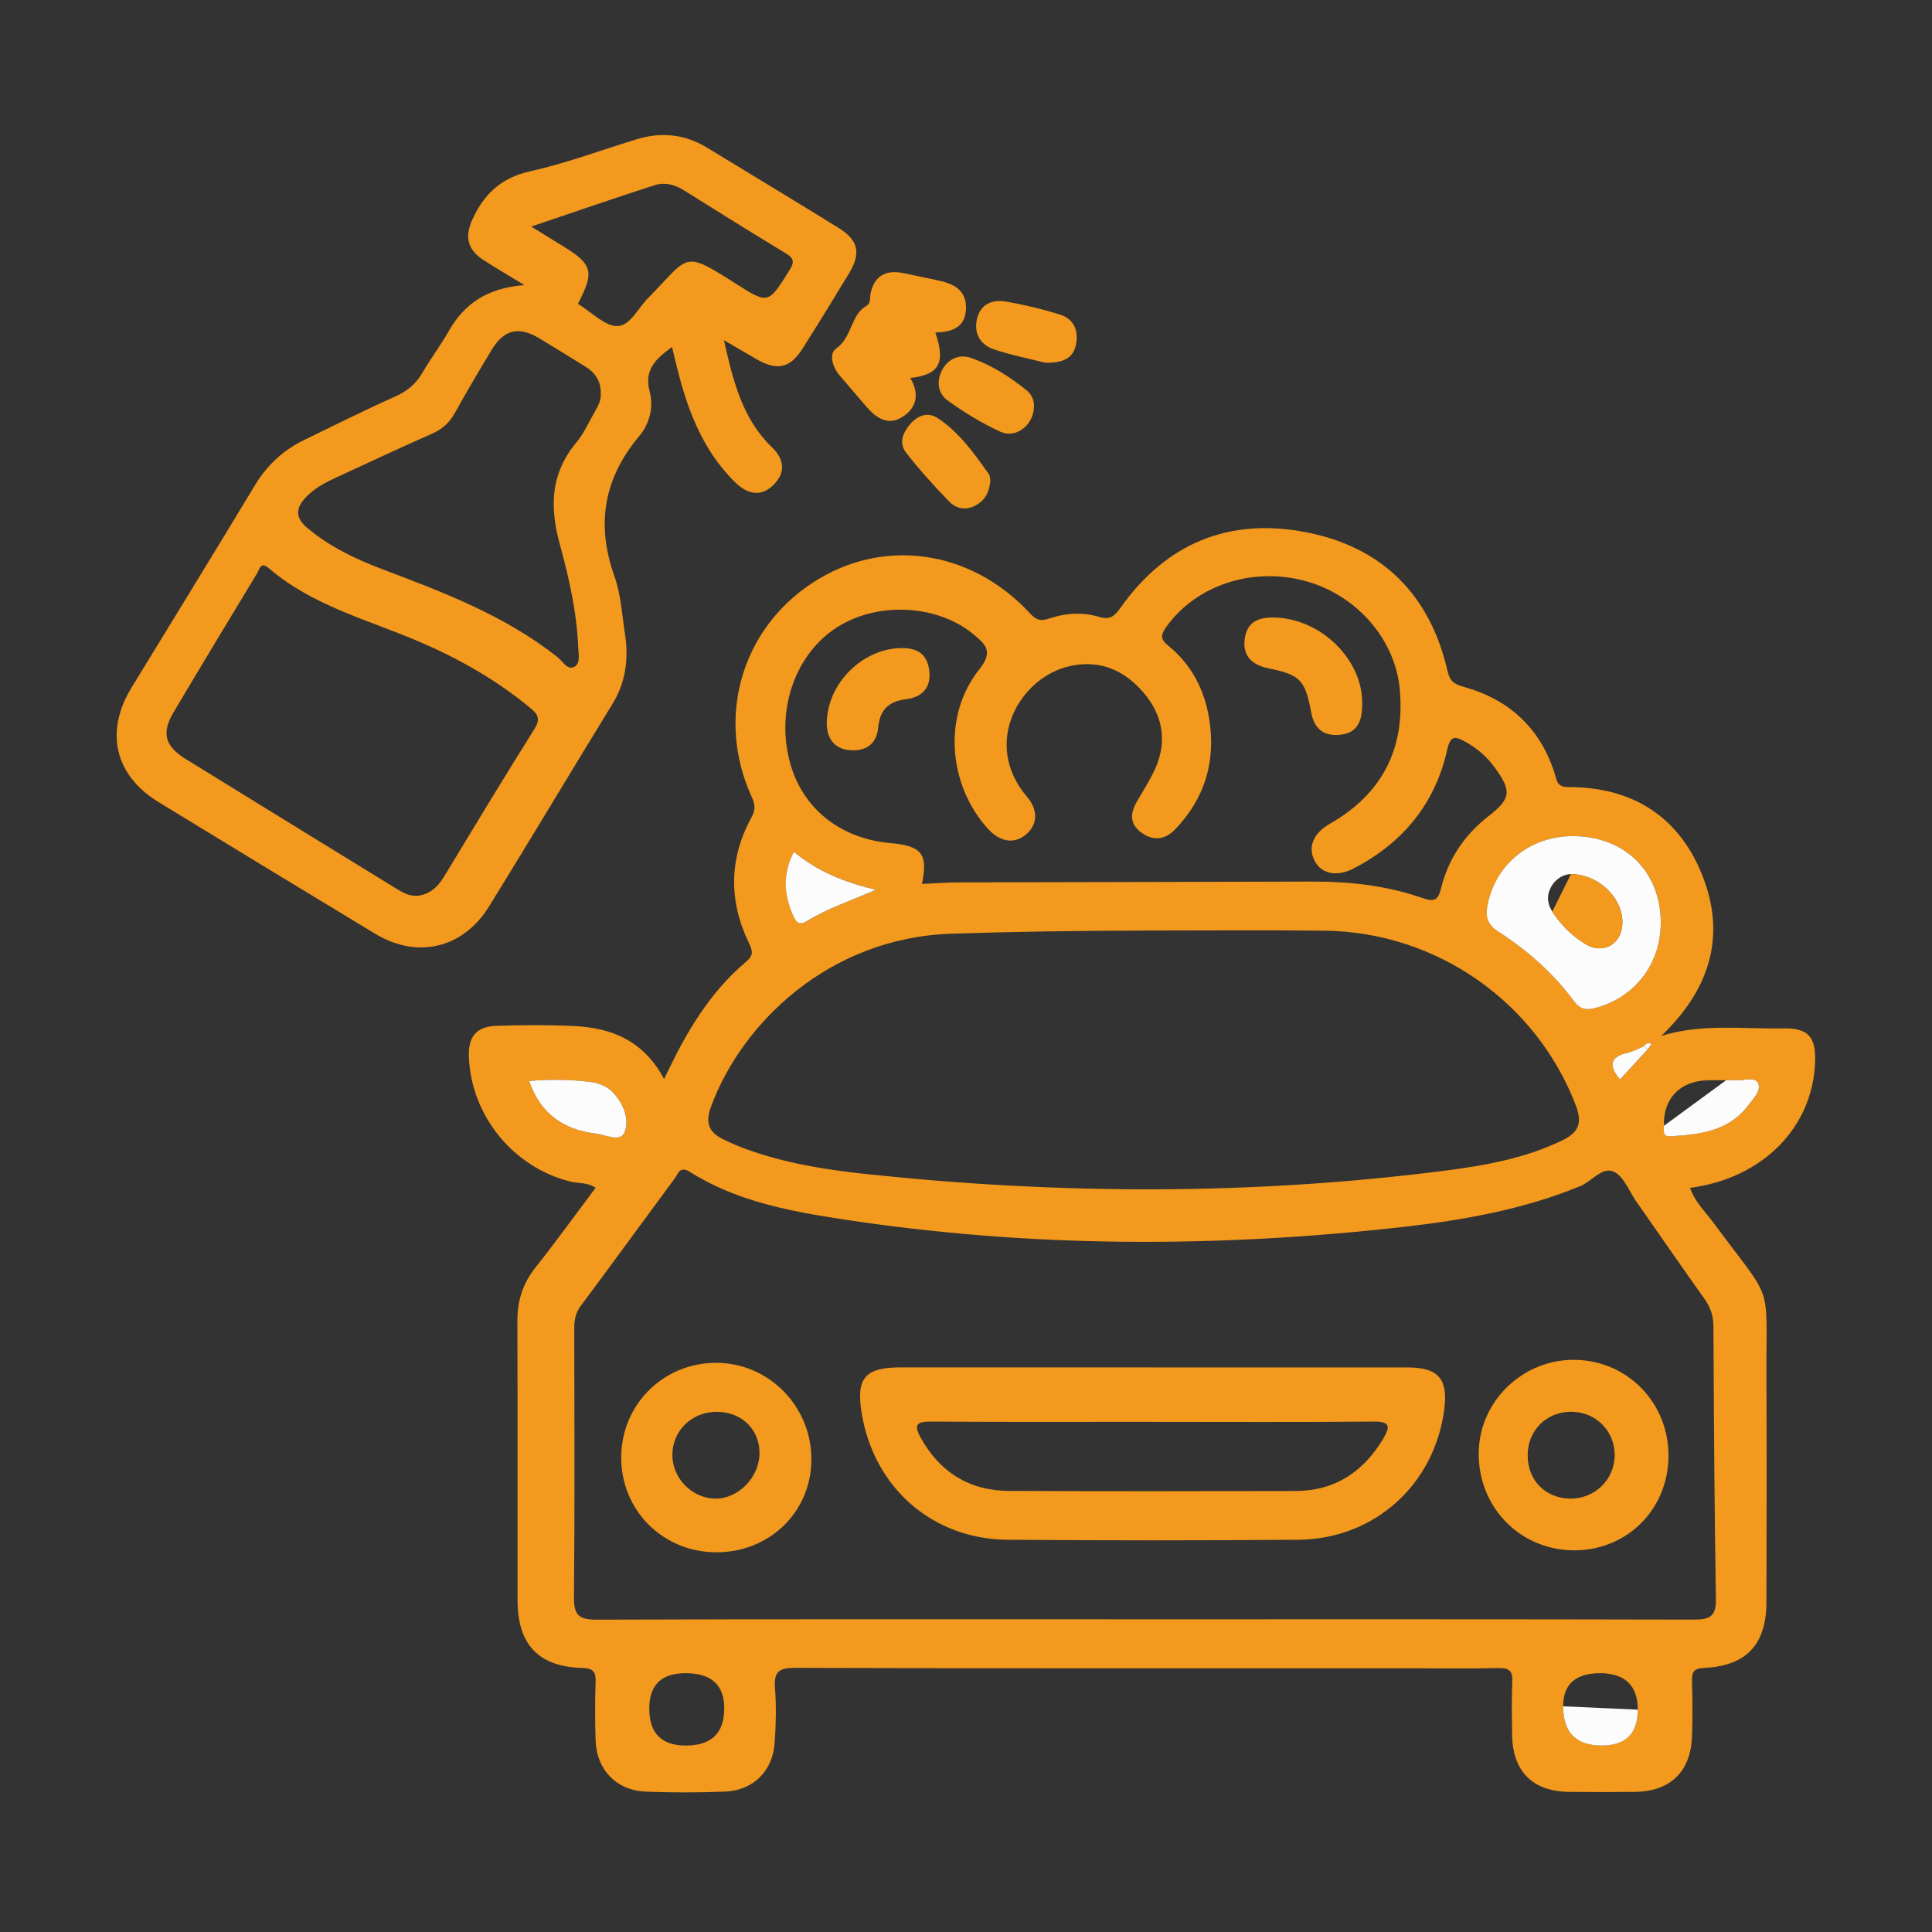<svg xmlns="http://www.w3.org/2000/svg" id="a" viewBox="0 0 384 384"><rect x="0" y="0" width="384" height="384" fill="#333333" stroke="none"/><defs><style>.b{fill:#f3991d;}.c{fill:#fcfcfc;}</style></defs><path class="b" d="M330.23,205.89c8-2.49,16.14-1.34,24.2-1.49,4.92-.09,6.48,1.65,6.34,6.52-.39,13.1-10.35,23.27-24.86,25.18,.96,2.8,3.06,4.77,4.71,7,12.15,16.49,10.37,10.86,10.47,31.23,.07,14.71,.04,29.43,0,44.14-.02,8.39-4.01,12.67-12.41,13.04-2.13,.1-2.43,.89-2.38,2.67,.1,3.61,.12,7.23,0,10.85-.22,7.08-4.27,11.03-11.32,11.12-4.37,.05-8.75,.05-13.12,0-7.27-.08-11.24-4.09-11.32-11.43-.04-3.49-.13-6.99,.04-10.47,.1-2.14-.62-2.76-2.73-2.71-5.49,.14-10.99,.05-16.49,.05-41.1,0-82.2,.05-123.31-.09-3.36-.01-4.26,.86-4.01,4.09,.28,3.59,.18,7.24-.07,10.84-.4,5.64-4.29,9.46-9.97,9.67-5.24,.2-10.5,.22-15.74-.01-5.78-.25-9.68-4.37-9.88-10.16-.13-3.86-.13-7.73,0-11.59,.07-2-.4-2.76-2.63-2.82-8.71-.23-12.87-4.66-12.88-13.43-.02-18.45,.03-36.91-.04-55.36-.02-4.03,1-7.52,3.54-10.72,4.1-5.17,7.95-10.52,12.01-15.93-1.63-1.11-3.43-.84-5.04-1.24-11.28-2.83-19.59-12.95-20.14-24.58-.2-4.17,1.41-6.23,5.49-6.37,5.11-.17,10.25-.2,15.36,.04,7.48,.35,13.9,2.89,17.93,10.53,1.27-2.53,2.23-4.58,3.31-6.57,3.41-6.29,7.49-12.09,13-16.73,1.49-1.25,1.33-2.12,.58-3.69-4.05-8.41-4-16.83,.52-25.06,.83-1.52,.7-2.56,0-4.07-7.11-15.59-2.09-33.16,12.02-42.45,13.95-9.17,31.52-6.76,43.37,6.08,1.24,1.34,2.12,1.52,3.8,.95,3.24-1.09,6.64-1.3,9.96-.28,2.08,.63,3.04-.23,4.2-1.87,9.05-12.81,21.59-17.94,36.83-14.99,15.13,2.93,24.65,12.42,28.12,27.52,.48,2.07,1.22,2.65,3.19,3.2,9.03,2.5,15.23,8.16,18.12,17.21,.43,1.33,.4,2.74,2.67,2.73,13.03-.04,22.37,6.09,26.91,18.14,4.52,11.99,.93,22.42-8.39,31.32Zm-3.43,2.05c-1.03,.43-2.02,1.03-3.09,1.25-3.92,.83-3.88,2.78-1.71,5.35,1.81-1.97,3.65-3.97,5.5-5.98l.78-1.01c-.62-.35-1.12-.25-1.47,.39Zm-99.57,113.91c36.48,0,72.96-.03,109.44,.06,3.13,0,4.44-.6,4.38-4.07-.3-18.08-.4-36.16-.49-54.24-.01-2.1-.61-3.8-1.82-5.5-4.56-6.39-9.01-12.85-13.51-19.29-1.43-2.04-2.45-4.93-4.41-5.89-2.33-1.14-4.38,1.86-6.68,2.81-11.3,4.66-23.22,6.77-35.24,8.13-37.02,4.18-74.03,4.16-110.92-1.44-10.7-1.62-21.44-3.56-30.85-9.49-2.02-1.28-2.34,.38-3.04,1.32-6.23,8.42-12.38,16.89-18.64,25.28-1.06,1.41-1.32,2.84-1.31,4.51,.03,17.83,.11,35.66-.06,53.49-.03,3.5,1.02,4.4,4.46,4.39,36.23-.12,72.46-.07,108.69-.07Zm-.28-136.89c-12.61,.02-25.22,.21-37.83,.62-24.52,.8-41.79,17.98-47.81,34.4-1.25,3.42-.27,5.15,2.55,6.52,1.45,.71,2.94,1.35,4.46,1.9,7.79,2.83,15.95,4.12,24.12,4.98,38.13,4.04,76.27,4.19,114.36-.65,8.16-1.04,16.28-2.45,23.79-6.11,2.97-1.45,4.02-3.24,2.66-6.8-7.81-20.55-27.6-34.57-49.95-34.84-12.11-.14-24.23-.03-36.35-.03Zm-43.69-9.27c2.51-.11,4.98-.31,7.46-.31,23.36-.07,46.72-.08,70.08-.16,7.55-.03,14.96,.82,22.09,3.32,2.26,.79,2.97,.26,3.51-1.93,1.45-5.86,4.67-10.66,9.45-14.39,4.46-3.48,4.66-4.96,1.24-9.67-1.56-2.15-3.51-3.84-5.86-5.13-2.03-1.11-2.94-1.27-3.59,1.61-2.4,10.72-8.82,18.5-18.54,23.56-3.42,1.78-6.47,1.11-7.82-1.52-1.39-2.71-.25-5.46,3.03-7.33,10.4-5.94,15-14.9,13.9-26.77-.93-10.09-8.8-18.93-19.1-21.58-10.53-2.71-21.55,1.08-27.34,9.27-1.06,1.5-1.18,2.37,.39,3.64,4.66,3.77,7.27,8.82,8.19,14.66,1.33,8.4-.89,15.8-6.85,21.95-2.01,2.07-4.37,2.26-6.72,.52-2.24-1.66-2.14-3.74-.9-5.95,1.28-2.28,2.75-4.47,3.79-6.85,2.38-5.44,1.39-10.57-2.4-14.98-3.82-4.44-8.61-6.59-14.66-5.25-9.85,2.18-17.58,15.28-8.5,25.95,2.34,2.75,2.09,5.65-.24,7.56-2.32,1.9-5.13,1.45-7.54-1.21-7.9-8.76-8.99-22.53-1.69-31.65,2.86-3.58,1.25-4.98-1.11-6.94-7.15-5.95-18.95-6.59-27.05-1.5-8.2,5.16-12.16,15.97-9.63,26.32,2.32,9.49,9.89,15.74,20.17,16.65,6.2,.55,7.45,2.13,6.23,8.12Zm146.84,7.66c-.02-9.37-6.13-16.14-15.4-17.07-9.25-.93-17.07,4.54-18.96,13.25-.51,2.33-.38,4.07,2.06,5.63,5.81,3.71,10.95,8.29,15.08,13.85,1.18,1.59,2.39,1.81,4.16,1.35,7.88-2.06,13.07-8.76,13.06-17.01Zm-193.78,163.59q7.63,0,7.63-7.4,0-6.98-7.69-6.98-7.21,0-7.21,7.04,0,7.34,7.27,7.34Zm181.79-14.38q-7.42,0-7.42,6.57,0,7.8,7.67,7.8,7.16,0,7.16-7.13t-7.42-7.25Zm24.99-117.85c-1.25,0-2.49-.04-3.74,0-5.51,.19-8.8,3.64-8.64,9.06,.03,.9-.38,2.18,1.29,2.08,5.79-.36,11.51-.97,15.41-6.08,1.04-1.36,2.74-2.98,2-4.5-.66-1.37-2.92-.38-4.45-.57-.61-.07-1.25-.01-1.87,0Zm-237.91,.15c2.26,6.54,6.91,9.68,13.29,10.46,1.93,.24,4.88,1.8,5.68-.3,.97-2.55-.19-5.61-2.27-7.84-1.24-1.33-2.94-1.94-4.65-2.15-3.91-.47-7.85-.54-12.05-.17Zm52.64-45.54c-2.26,4.3-2.02,8.44-.18,12.6,.55,1.25,1.15,2.15,2.75,1.17,4.14-2.55,8.77-4.09,13.72-6.23-6.27-1.5-11.63-3.67-16.28-7.54Z"></path><path class="b" d="M104.22,56.66c-3.36-2.05-5.84-3.48-8.23-5.05-3.15-2.07-3.63-4.65-2.07-8.05,2.32-5.03,5.7-8.23,11.44-9.51,7.14-1.6,14.07-4.18,21.08-6.34,4.91-1.52,9.61-1.08,14.03,1.6,8.73,5.3,17.47,10.59,26.16,15.96,3.99,2.47,4.56,5.04,2.12,9.07-3.03,5-6.09,9.99-9.22,14.93-2.47,3.91-5.08,4.48-9.13,2.14-2-1.15-3.99-2.32-6.51-3.79,1.85,8.19,3.66,15.61,9.55,21.29,2.21,2.14,2.88,4.72,.51,7.25-2.33,2.5-5.06,2.41-7.84-.31-6.77-6.63-9.74-15.17-11.87-24.1-.2-.83-.4-1.65-.67-2.79-3.17,2.36-5.61,4.44-4.44,8.86,.81,3.05,.02,6.36-2.06,8.84-7.07,8.4-8.63,17.55-4.94,27.9,1.28,3.58,1.49,7.55,2.08,11.37,.76,4.93,.21,9.62-2.49,14.01-8.21,13.36-16.24,26.83-24.48,40.17-5.18,8.4-14.27,10.55-22.64,5.5-14.39-8.69-28.76-17.43-43.11-26.2-8.71-5.33-10.7-13.99-5.33-22.77,8.17-13.38,16.4-26.74,24.49-40.16,2.4-3.98,5.59-6.97,9.73-8.99,6.04-2.94,12.06-5.95,18.19-8.68,2.41-1.07,4.13-2.55,5.43-4.79,1.63-2.8,3.59-5.4,5.19-8.21,3.11-5.47,7.7-8.57,14.99-9.14Zm-21.54,121.41c2.62-.18,4.28-1.69,5.58-3.84,5.93-9.78,11.83-19.59,17.92-29.27,1.23-1.96,.88-2.87-.74-4.21-6.77-5.62-14.31-9.89-22.38-13.32-10.14-4.32-21.05-7.09-29.67-14.53-1.59-1.37-1.84,.31-2.32,1.1-5.54,9.15-11.07,18.3-16.53,27.49-2.47,4.16-1.81,6.79,2.35,9.36,13.97,8.64,27.98,17.22,41.97,25.83,1.17,.72,2.37,1.38,3.81,1.38Zm36.72-99.87c.06-2.44-1.09-4.11-3.02-5.31-3.07-1.9-6.13-3.81-9.23-5.67-4.05-2.42-6.98-1.73-9.41,2.29-2.51,4.15-4.98,8.32-7.33,12.56-1.08,1.95-2.51,3.24-4.56,4.14-6.37,2.81-12.67,5.77-18.99,8.68-2.15,.99-4.25,2.08-5.93,3.81-2.07,2.13-2.45,4.06,.15,6.24,4.37,3.66,9.38,6.09,14.63,8.08,12.34,4.68,24.69,9.31,35.19,17.66,.99,.79,1.87,2.6,3.27,1.85,1.22-.66,.82-2.5,.76-3.81-.28-7-1.83-13.84-3.66-20.52-2.04-7.44-1.87-14.04,3.24-20.19,1.57-1.89,2.58-4.24,3.83-6.39,.63-1.08,1.17-2.2,1.06-3.42Zm-4.54-17.81c2.82,1.7,5.41,4.51,7.9,4.42,2.59-.09,4.2-3.87,6.38-5.89,.18-.17,.35-.36,.52-.54,7.36-7.61,6.26-8.58,16.57-2.01,6.51,4.14,6.47,4.05,10.65-2.6,1.02-1.63,1.01-2.39-.7-3.42-6.83-4.12-13.58-8.36-20.34-12.58-1.8-1.12-3.8-1.59-5.74-.96-8.03,2.59-16.01,5.35-24.52,8.22,2.43,1.5,4.3,2.66,6.18,3.81,6.05,3.7,6.45,5.12,3.11,11.55Z"></path><path class="b" d="M180.93,75.13c1.88,3.18,1.27,5.89-1.49,7.69-2.83,1.85-5.21,.36-7.17-1.91-1.79-2.08-3.57-4.17-5.36-6.25-1.44-1.68-2.23-4.36-.71-5.4,3.18-2.19,2.8-6.54,5.96-8.44,1-.6,.68-1.47,.83-2.28,.67-3.55,2.86-4.99,6.49-4.27,2.2,.43,4.39,.94,6.59,1.38,3.29,.66,6.15,1.87,5.92,5.9-.21,3.69-2.99,4.44-6.08,4.55,2.07,6.01,.78,8.4-4.99,9.02Z"></path><path class="b" d="M196.84,95.57c-.19,2.24-1.05,3.9-3.01,4.93-1.94,1.01-3.82,.58-5.16-.8-3.02-3.11-5.94-6.34-8.6-9.76-1.5-1.94-.56-4.08,.94-5.76,1.46-1.64,3.44-2.34,5.36-1.08,4.31,2.84,7.25,7.01,10.18,11.15,.26,.37,.22,.95,.29,1.33Z"></path><path class="b" d="M205.5,80.97c-.12,3.58-3.63,6.23-6.63,4.86-3.69-1.69-7.22-3.85-10.52-6.23-1.94-1.4-2.28-3.85-1.09-6.07,1.2-2.24,3.41-3.19,5.7-2.4,4.1,1.42,7.78,3.77,11.15,6.5,1.06,.86,1.51,2.25,1.39,3.34Z"></path><path class="b" d="M207.81,72.11c-3.21-.82-6.89-1.51-10.38-2.72-2.59-.9-3.89-3.14-3.26-5.95,.66-2.94,2.99-3.97,5.68-3.51,3.65,.62,7.28,1.49,10.82,2.59,2.76,.86,3.74,3.21,3.2,5.94-.6,3-2.95,3.67-6.06,3.65Z"></path><path class="c" d="M330.09,183.35c.02,8.25-5.17,14.95-13.06,17.01-1.77,.46-2.98,.25-4.16-1.35-4.13-5.56-9.27-10.14-15.08-13.85-2.44-1.56-2.57-3.3-2.06-5.63,1.9-8.71,9.71-14.18,18.96-13.25,9.27,.93,15.38,7.7,15.4,17.07Zm-17.84-9.62c-1.25,0-2.91,.72-3.93,2.51-.94,1.66-.84,3.32,.21,4.94,1.72,2.67,3.94,4.85,6.63,6.48,3.5,2.12,7.18-.02,7.3-4.14,.14-4.87-4.52-9.69-10.21-9.79Z"></path><path class="c" d="M325.52,339.81q0,7.13-7.16,7.13-7.67,0-7.67-7.8"></path><path class="c" d="M343.09,214.7c.62,0,1.25-.07,1.87,0,1.54,.18,3.79-.8,4.45,.57,.74,1.52-.97,3.14-2,4.5-3.9,5.11-9.61,5.72-15.41,6.08-1.67,.1-1.26-1.18-1.29-2.08"></path><path class="c" d="M105.18,214.86c4.2-.37,8.14-.3,12.05,.17,1.71,.21,3.41,.82,4.65,2.15,2.08,2.23,3.24,5.29,2.27,7.84-.8,2.09-3.75,.53-5.68,.3-6.38-.78-11.04-3.91-13.29-10.46Z"></path><path class="c" d="M157.81,169.32c4.66,3.87,10.01,6.04,16.28,7.54-4.95,2.14-9.58,3.68-13.72,6.23-1.6,.98-2.2,.08-2.75-1.17-1.84-4.16-2.08-8.3,.18-12.6Z"></path><path class="c" d="M327.49,208.56c-1.85,2.01-3.69,4.02-5.5,5.98-2.17-2.57-2.21-4.52,1.71-5.35,1.07-.23,2.06-.83,3.09-1.25l.7,.62Z"></path><path class="c" d="M326.79,207.94c.36-.64,.85-.74,1.47-.39l-.78,1.01-.7-.62Z"></path><path class="b" d="M229.19,271.79c16.86,0,33.72,0,50.59,0,6.09,0,8.06,2.27,7.28,8.32-1.93,14.97-13.89,25.81-29.06,25.93-19.23,.15-38.47,.15-57.71,0-14.95-.11-26.57-10.33-29.02-25.11-1.16-7.01,.64-9.15,7.7-9.15,16.74,0,33.47,0,50.21,0Zm.3,10.81c-14.85,0-29.69,.06-44.54-.05-2.85-.02-3.31,.75-1.99,3.14,3.83,6.93,9.7,10.6,17.59,10.64,18.96,.09,37.93,.05,56.89,.02,7.81-.01,13.46-3.73,17.43-10.31,1.53-2.53,1.48-3.53-1.97-3.49-14.47,.14-28.95,.06-43.42,.06Z"></path><path class="b" d="M331.62,289.75c-.23,10.55-8.52,18.55-19.04,18.39-10.69-.17-18.93-8.83-18.67-19.63,.24-10.23,8.98-18.48,19.3-18.23,10.53,.25,18.65,8.84,18.41,19.48Zm-10.69-.59c-.02-4.78-3.74-8.5-8.55-8.56-5-.05-8.76,3.69-8.74,8.7,.01,4.94,3.54,8.51,8.46,8.56,4.91,.05,8.85-3.83,8.83-8.71Z"></path><path class="b" d="M142.42,308.53c-10.66,.01-19.02-8.34-18.95-18.95,.06-10.43,8.37-18.69,18.82-18.71,10.43-.02,18.92,8.52,18.98,19.08,.06,10.42-8.21,18.57-18.85,18.58Zm.13-27.92c-4.99-.05-8.88,3.67-8.91,8.54-.03,4.61,3.83,8.6,8.44,8.71,4.53,.11,8.72-4.05,8.87-8.79,.15-4.81-3.42-8.41-8.39-8.46Z"></path><path class="b" d="M270.74,139.48c.11,4.01-1.02,6.26-4.47,6.57-3.28,.3-5.08-1.28-5.68-4.54-1.17-6.39-2.24-7.41-8.39-8.65-3.58-.72-5.24-2.69-4.8-5.88,.47-3.45,2.82-4.32,5.93-4.24,9.28,.23,17.35,8.35,17.41,16.74Z"></path><path class="b" d="M164.34,143.38c.25-7.51,6.85-14.21,14.36-14.56,3.07-.14,5.44,.77,5.96,4.19,.51,3.29-1,5.51-4.54,5.96-3.55,.45-5.24,2.11-5.58,5.69-.31,3.23-2.44,4.73-5.72,4.44-2.97-.27-4.6-2.36-4.49-5.72Z"></path><path class="b" d="M312.25,173.73c5.69,.1,10.35,4.92,10.21,9.79-.12,4.12-3.8,6.27-7.3,4.14-2.69-1.63-4.91-3.82-6.63-6.48"></path></svg>